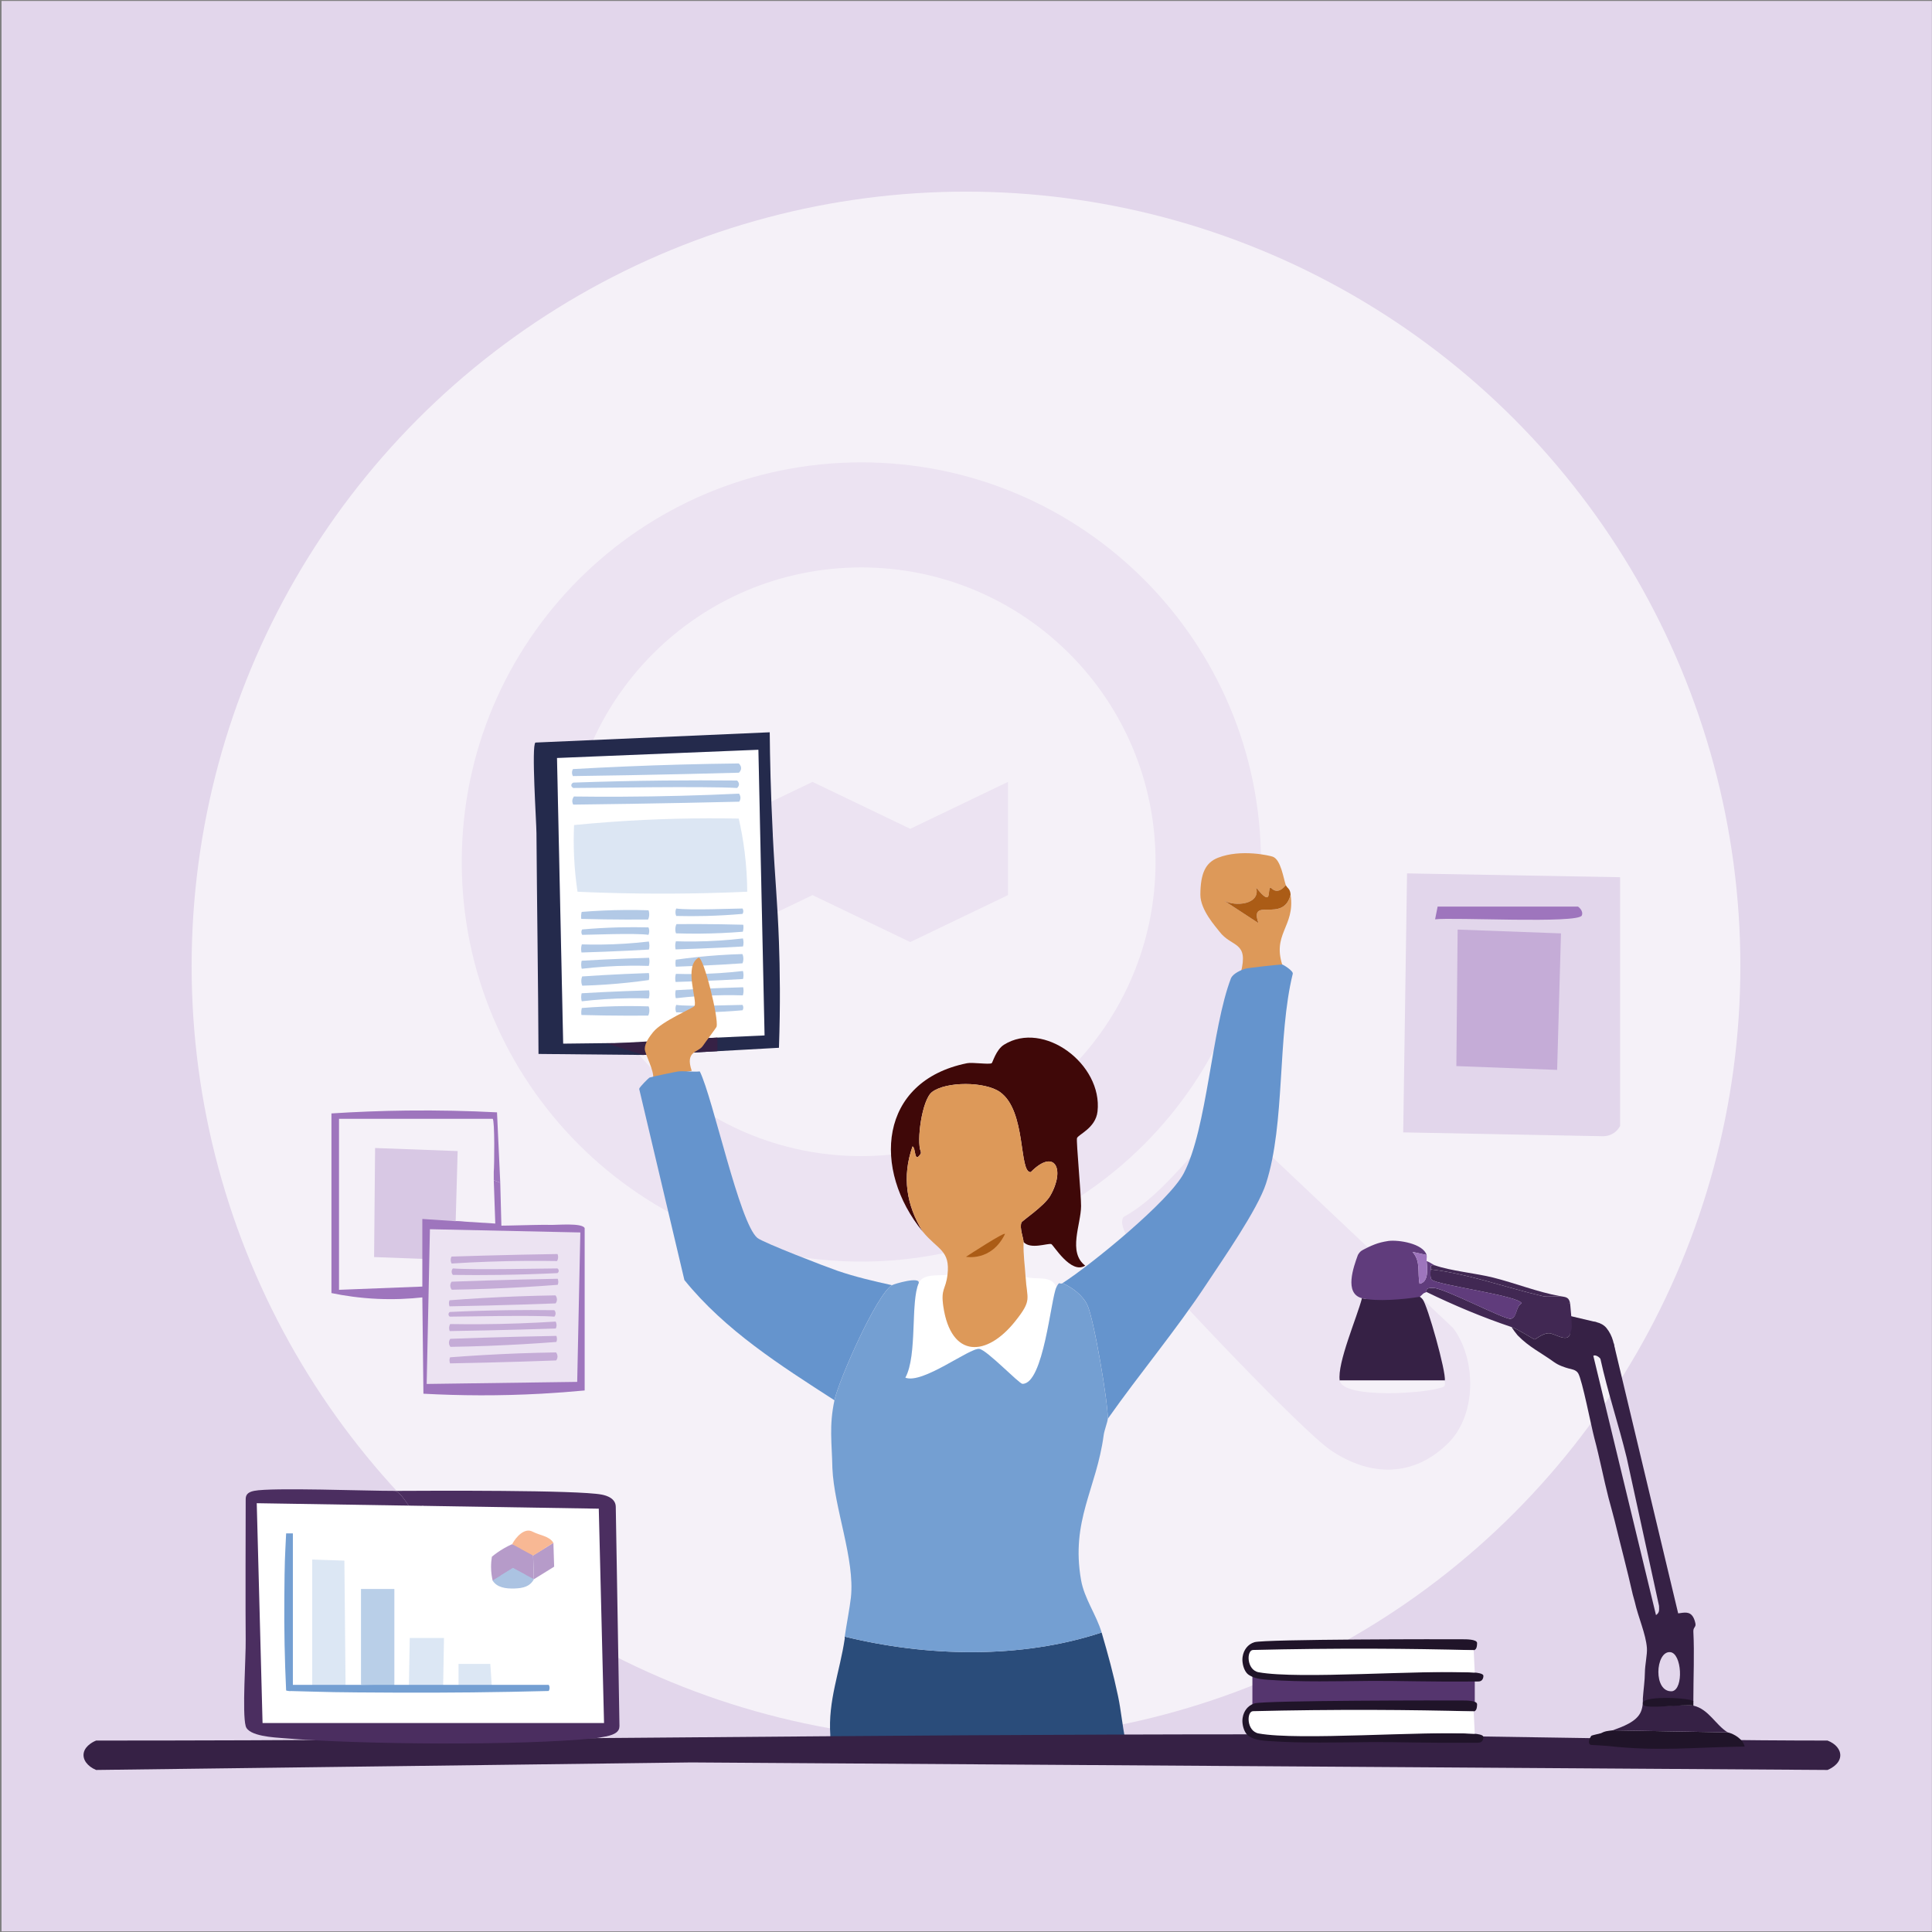 <?xml version="1.0" encoding="UTF-8"?><svg xmlns="http://www.w3.org/2000/svg" width="1000" height="1000" viewBox="0 0 1000 1000"><rect x="0" y="0" width="1000" height="1000" fill="#808080" stroke="none"/><g id="b"><rect x=".79" y=".5" width="999.16" height="999.16" fill="#e2d6eb"/><circle cx="500" cy="500" r="400.81" fill="#f5f1f8"/><path d="M652.68,446.16c0,114.23-92.6,206.84-206.84,206.84s-206.84-92.6-206.84-206.84,92.6-206.84,206.84-206.84,206.84,92.6,206.84,206.84ZM598.11,446.05c0-84.14-68.21-152.35-152.35-152.35s-152.35,68.21-152.35,152.35,68.21,152.35,152.35,152.35,152.35-68.21,152.35-152.35Z" fill="#ece3f2"/><path d="M749.65,746.9c-18.04,17.92-40.54,17.49-60.82,3.76-14.72-9.97-83.42-82.26-96.6-98.69-3.79-4.72-14.11-16.32-10.75-22.03,21.96-12.04,36.75-36.69,55.39-51.53l115.24,108.95c12.13,16.1,12.3,44.86-2.46,59.52Z" fill="#ece3f2"/><polygon points="521.72 404.71 521.72 463.31 471.14 487.61 420.55 463.31 369.97 487.61 369.97 428.99 420.55 404.71 471.14 428.99 521.72 404.71" fill="#ece3f2"/></g><g id="c"><polygon points="395.74 535.95 377.93 536.76 377.93 540.2 321.08 540.2 321.08 539.85 291.48 540.2 288.29 392.34 392.55 388.08 395.74 535.95" fill="#fff"/><path d="M296.54,398.08c18-1.02,36.53-1.82,55.57-2.34,10.23-.28,20.31-.47,30.25-.58.22.18,1.24,1.07,1.23,2.45,0,1.28-.9,2.13-1.13,2.34-18.56.51-37.28.94-56.17,1.28-9.96.18-19.88.34-29.75.47-.19-.35-.45-.95-.47-1.7-.03-.87.27-1.55.47-1.92Z" fill="#b2c9e6"/><path d="M297.06,412.27c7.94.1,16.02.14,24.22.1,21.24-.09,41.68-.65,61.24-1.58.28.38.72,1.12.73,2.1.02.94-.38,1.67-.63,2.06-18.56.44-37.28.82-56.17,1.11-9.96.16-19.88.29-29.75.41-.21-.37-.41-.88-.47-1.48-.12-1.25.47-2.23.83-2.72Z" fill="#b2c9e6"/><path d="M399.99,432.23c1.24,24.53,2.45,34.66,3.19,55.38.49,13.7.79,32.36,0,54.72l-47.87,2.66c.94-1.41,5.2-7,5.32-7.45l35.11-1.6-3.19-147.87-104.25,4.26,3.19,147.87,44.68-.53c-1.33,1.65-3.17,4.15-3.19,6.38l-54.25-.53c-.18-38.14-.78-76.23-1.06-114.36-.05-6.07-2.67-45.29-.53-46.81l121.27-5.32c.12,12.93.48,31.22,1.6,53.19Z" fill="#242a4c"/><polygon points="314.31 540.2 371.3 537.06 371.3 544.1 332.97 546.05 314.31 540.2" fill="#362145"/><path d="M301.08,472c7.28-.59,14.76-.93,22.43-.99,4.12-.03,8.18.02,12.17.15.08.19.43,1.1.35,2.48-.08,1.28-.49,2.1-.59,2.3-7.48.06-15.01.04-22.61-.07-4.01-.06-7.99-.14-11.96-.25-.06-.36-.12-.96-.09-1.71.04-.87.2-1.54.3-1.9Z" fill="#b2c9e6"/><path d="M301.16,521.74c7.28-.59,14.76-.93,22.43-.99,4.12-.03,8.18.02,12.17.15.08.19.43,1.1.35,2.48-.08,1.28-.49,2.1-.59,2.3-7.48.06-15.01.04-22.61-.07-4.01-.06-7.99-.14-11.96-.25-.06-.36-.12-.96-.09-1.71.04-.87.2-1.54.3-1.9Z" fill="#b2c9e6"/><path d="M335.87,507.27c-7.23,1.02-14.68,1.82-22.33,2.34-4.11.28-8.16.47-12.16.58-.09-.18-.5-1.07-.5-2.45,0-1.28.36-2.13.45-2.34,7.46-.51,14.98-.94,22.57-1.28,4-.18,7.99-.34,11.95-.47.08.35.18.95.19,1.7.01.87-.11,1.55-.19,1.92Z" fill="#b2c9e6"/><path d="M301.15,488.81c3.23.1,6.5.14,9.83.1,8.63-.09,16.92-.65,24.86-1.58.11.38.29,1.12.3,2.1,0,.94-.15,1.67-.26,2.06-7.54.44-15.14.82-22.81,1.11-4.04.16-8.07.29-12.08.41-.08-.37-.17-.88-.19-1.48-.05-1.25.19-2.23.34-2.72Z" fill="#b2c9e6"/><path d="M335.8,499.95c-3.23-.1-6.5-.14-9.83-.1-8.63.09-16.92.65-24.86,1.58-.11-.38-.29-1.12-.3-2.1,0-.94.15-1.67.26-2.06,7.54-.44,15.14-.82,22.81-1.11,4.04-.16,8.07-.29,12.08-.41.08.37.17.88.19,1.48.05,1.25-.19,2.23-.34,2.72Z" fill="#b2c9e6"/><path d="M335.8,516.79c-3.23-.1-6.5-.14-9.83-.1-8.63.09-16.92.65-24.86,1.58-.11-.38-.29-1.12-.3-2.1,0-.94.15-1.67.26-2.06,7.54-.44,15.14-.82,22.81-1.11,4.04-.16,8.07-.29,12.08-.41.08.37.17.88.19,1.48.05,1.25-.19,2.23-.34,2.72Z" fill="#b2c9e6"/><path d="M301.35,481.08c6.11-.54,12.4-.9,18.87-1.07,5.25-.13,10.39-.13,15.42,0,.08.17.39.85.4,1.88.01,1.1-.33,1.82-.4,1.98-6.8-1-30.21,0-34.28,0-.03-.04-.4-.48-.43-1.32-.02-.59.15-1.16.43-1.48Z" fill="#b2c9e6"/><path d="M384.5,482.26c-7.28.59-14.76.93-22.43.99-4.12.03-8.18-.02-12.17-.15-.08-.19-.43-1.1-.35-2.48.08-1.28.49-2.1.59-2.3,7.48-.06,15.01-.04,22.61.07,4.01.06,7.99.14,11.96.25.06.36.12.96.09,1.71-.04.87-.2,1.54-.3,1.9Z" fill="#b2c9e6"/><path d="M349.78,496.74c7.23-1.02,14.68-1.82,22.33-2.34,4.11-.28,8.16-.47,12.16-.58.09.18.5,1.07.5,2.45,0,1.28-.36,2.13-.45,2.34-7.46.51-14.98.94-22.57,1.28-4,.18-7.99.34-11.95.47-.08-.35-.18-.95-.19-1.7-.01-.87.11-1.55.19-1.92Z" fill="#b2c9e6"/><path d="M384.5,515.2c-3.23-.1-6.5-.14-9.83-.1-8.63.09-16.92.65-24.86,1.58-.11-.38-.29-1.12-.3-2.1,0-.94.15-1.67.26-2.06,7.54-.44,15.14-.82,22.81-1.11,4.04-.16,8.07-.29,12.08-.41.08.37.17.88.19,1.48.05,1.25-.19,2.23-.34,2.72Z" fill="#b2c9e6"/><path d="M349.85,504.06c3.23.1,6.5.14,9.83.1,8.63-.09,16.92-.65,24.86-1.58.11.38.29,1.12.3,2.1,0,.94-.15,1.67-.26,2.06-7.54.44-15.14.82-22.81,1.11-4.04.16-8.07.29-12.08.41-.08-.37-.17-.88-.19-1.48-.05-1.25.19-2.23.34-2.72Z" fill="#b2c9e6"/><path d="M349.85,487.21c3.23.1,6.5.14,9.83.1,8.63-.09,16.92-.65,24.86-1.58.11.38.29,1.12.3,2.1,0,.94-.15,1.67-.26,2.06-7.54.44-15.14.82-22.81,1.11-4.04.16-8.07.29-12.08.41-.08-.37-.17-.88-.19-1.48-.05-1.25.19-2.23.34-2.72Z" fill="#b2c9e6"/><path d="M384.31,522.92c-6.11.54-12.4.9-18.87,1.07-5.25.13-10.39.13-15.42,0-.08-.17-.39-.85-.4-1.88-.01-1.1.33-1.82.4-1.98,6.8,1,30.21,0,34.28,0,.03.04.4.48.43,1.32.02.59-.15,1.16-.43,1.48Z" fill="#b2c9e6"/><path d="M384.31,473.03c-6.11.54-12.4.9-18.87,1.07-5.25.13-10.39.13-15.42,0-.08-.17-.39-.85-.4-1.88-.01-1.1.33-1.82.4-1.98,6.8,1,30.21,0,34.28,0,.03.04.4.48.43,1.32.02.59-.15,1.16-.43,1.48Z" fill="#b2c9e6"/><path d="M370.91,531.39c-.16.59-5.88,8.11-7.15,10.01-2.29,3.43-9.32,2.43-5.72,12.86-1.47.14-19.09,3.85-20.01,4.29.87-4.18-4.31-12.94-4.29-15.72.02-2.99,2.5-6.36,4.29-8.58,4.71-5.85,20.86-12.45,21.44-13.58,1.55-2.99-5.68-20.6,2.14-25.01,2.62-.26,10.47,31.37,9.29,35.73Z" fill="#dd9959"/><path d="M665.55,458.17c-4.96,5.88-7.57.95-7.99,1.23-1.72,1.15,1.25,10.72-7.37,0,2.44,8.86-10.97,9.99-16.59,6.76l17.82,11.67c-5.11-14.19,12.94.43,16.59-14.75,2.54,16.9-10.35,20.31-3.69,38.09-1.1-.19-20.66,2.01-22.12,2.46,4.37-16.75-4.69-12.99-11.06-21.5-1.77-2.36-9.86-11.1-9.83-19.05.04-11,2.67-16.58,9.11-19.1,12.01-4.71,26.99-1.06,28.36-.56,4.22,1.54,5.54,11.26,6.76,14.75Z" fill="#dd9959"/><path d="M667.33,460.54c.41.7.61,1.47.67,2.54-3.65,15.18-21.69.56-16.59,14.75l-17.82-11.67c5.62,3.23,19.03,2.1,16.59-6.76,8.62,10.72,5.65,1.15,7.37,0,.42-.28,3.03,4.65,7.99-1.23.7,1.31,1.19,1.36,1.79,2.37Z" fill="#ab5c16"/><path d="M461.69,665.2c-8,4.8-27.6,49.3-29.79,59.57-27.82-17.94-56.61-36.17-77.66-62.23l-23.4-98.93c.14-.99,4.96-5.68,5.32-5.85.69-.32,13.8-3.08,14.89-3.19,3.16-.31,7.78.36,11.17,0,6.87,13.92,20.49,78.53,29.79,86.17,2.98,2.45,35.59,15,41.49,17.02,9.16,3.14,18.74,5.38,28.19,7.45Z" fill="#6594cd"/><path d="M582.48,900.3v2.13h-153.24c-1.34-1.51.69-2.21.54-4.26-1.3-17.84,4.94-32.98,7.45-49.99.05-.36-.05-.73,0-1.07,42.54,10.46,91.23,11.67,132.97-2.13,3.39,11.65,5.98,21.01,8.51,32.98,1.56,7.41,2.18,14.93,3.71,22.34h.05Z" fill="#2a4c7a"/><path d="M573.39,734.35c.24-8.04-7.21-52.08-10.64-59.04-2.45-4.98-7.8-8.95-12.77-11.17,14.61-9.38,55.23-42.4,62.76-56.91,12.18-23.45,14.31-74.56,24.47-101.06,1.3-2.42,5.11-4.07,7.45-4.79,1.26-.39,18.2-2.29,19.15-2.13.35.06,5.7,3.24,5.32,4.79-8.03,32.56-3.81,77.44-13.83,108.51-4.33,13.45-22.44,39.39-30.85,52.13-15.8,23.95-34.55,46.23-51.06,69.68Z" fill="#6594cd"/><path d="M568.07,575.31c-.97,8.69-10.17,11.97-10.63,13.83-.43,1.71,2.16,29.17,2.12,35.1-.05,9.66-6.97,23.82,2.13,30.85-7.36,4.77-16.5-10.87-17.56-11.16-1.93-.54-10.69,2.96-14.35-1.07.03-1.85-2.21-7.29-1.07-10.11.38-.94,11.8-8.46,14.9-13.83,7.9-13.68,2.36-24.88-10.11-12.22-6.29.33-2.07-31.78-15.96-41.49-7.81-5.47-27.8-5.51-35.1,0-5.27,3.97-8.13,25.57-5.86,30.85.03.05.19.38,0,1.06-3.56,5.45-2.42-3-4.26-3.73-5.51,15.57-3.22,30.46,5.32,44.15-26.3-32.04-22.95-77.96,22.88-87.22,2.83-.57,11.25.77,12.76,0,.52-.27,2.23-6.99,6.39-9.58,20.53-12.81,51.13,10.09,48.4,34.58Z" fill="#3f0808"/><path d="M546.8,666.27c-2.9,5.95-6.61,50.1-17.56,49.99-1.77-.01-18.4-17.54-22.34-18.08-4.9-.68-29.38,18.4-38.29,14.89,6.3-11.53,2.58-39.22,6.92-48.93,2.19-4.95,9.53-3.79,14.89-4.26-.94,7.89-3.55,6.97-2.13,16.5,4.01,26.78,22.39,26.14,37.23,7.44,8.8-11.09,6.07-11.06,5.32-22.86,5.74,1.63,13.51-1.14,15.96,5.32Z" fill="#fff"/><path d="M571.26,742.86c-3.73,27.84-17.12,44.18-11.7,75,1.68,9.59,8,18.11,10.64,27.13-41.75,13.81-90.44,12.59-132.97,2.13.89-6.1,2.6-14.93,3.19-20.21,2.17-19.87-8.69-46.21-9.58-67.02-.23-13.1-1.79-21.69,1.07-35.1,2.18-10.27,21.79-54.77,29.78-59.57,1.21-.73,14.75-4.68,13.83-1.07-4.33,9.72-.61,37.41-6.92,48.94,8.91,3.51,33.39-15.58,38.3-14.9,3.94.55,20.55,18.07,22.34,18.09,10.95.11,14.66-44.04,17.54-50,1.8-3.7,1.61-1.11,3.19-2.13,4.98,2.22,10.32,6.19,12.77,11.18,3.42,6.97,10.87,51,10.64,59.04-.05,1.47-1.79,5.89-2.13,8.51Z" fill="#749fd2"/><path d="M543.61,618.92c-3.1,5.37-14.52,12.89-14.9,13.83-1.14,2.82,1.1,8.26,1.07,10.11-.13,7.31.63,11.25,1.06,18.09.75,11.8,3.48,11.78-5.32,22.86-14.84,18.7-33.22,19.34-37.23-7.44-1.42-9.53,1.19-8.61,2.13-16.5,1.53-12.82-5.08-12.96-12.77-22.34-8.54-13.69-10.83-28.58-5.32-44.15,1.84.73.7,9.17,4.26,3.73.1-.44.03-1.01,0-1.06-2.27-5.28.59-26.88,5.86-30.85,7.3-5.51,27.29-5.47,35.1,0,13.89,9.71,9.67,41.82,15.96,41.49,12.47-12.66,18-1.45,10.11,12.22Z" fill="#dd9959"/><path d="M520.12,638.84c-7.02,14.27-20.12,11.67-20.12,11.67,0,0,21.2-13.86,20.12-11.67Z" fill="#ab5c16"/><path d="M945.92,916.13l-588.07-3.9-308.11,3.9c-4.57-1.93-7.08-5.41-6.4-8.83.81-4.06,5.74-6.13,6.4-6.39,212.83,0,390.65-3.23,603.48-3.23,85.9,0,206.81,3.23,292.71,3.23,4.21,1.62,6.76,4.68,6.59,7.93-.25,4.77-6.25,7.16-6.59,7.29Z" fill="#362145"/><path d="M313.9,898.72c-2.71.43-3.24.7-5.78.97-38.91,3.97-121.73,3.31-161.22,0-4.81-.4-18.3-.98-19.73-6.26-1.89-6.96.14-35.15,0-44.76-.15-10.4-.03-67.26,0-72.67.01-2.07.82-3.62,4.33-4.33,9.17-1.86,59.07.07,72.67,0,3.05.16,7.63,8.42,8.17,8.66,3.63,1.59,6.51-1.51,9.15-1.93l-2.41,3.86-81.33.48v103.95l167.48,1.44,8.67,10.59Z" fill="#4b2e60"/><path d="M320.63,893.44c0,2.91-2.36,4.31-6.73,5.29l-21.17.43,13.47-115.45-79.42-1.44c-1.35-4.91-1.7-4.41-5.29-3.86-2.64.42-5.53,3.52-9.15,1.93-.54-.24-5.13-8.5-8.17-8.66,18.51-.1,94.88-.5,107.32,1.93,2.56.5,7.14,1.92,7.23,6.25l1.92,113.59Z" fill="#4b2e60"/><path d="M306.2,783.7l-.97,104.43-167.48-1.44v-103.95l81.33-.48,2.41-3.86c3.59-.55,3.94-1.05,5.29,3.86l79.42,1.44Z" fill="#fff"/><polygon points="219.09 782.26 228.99 782.3 229.97 777.78 226.02 775.95 219.09 775.95 219.09 782.26" fill="#4b2e60"/><polygon points="312.65 891.85 135.9 891.85 132.89 778.06 309.93 780.89 312.65 891.85" fill="#fff"/><path d="M838.55,582.81c-.43.83-1.37,2.34-3.13,3.56-2.56,1.76-5.2,1.77-6.11,1.73l-103.01-1.98,1.98-134.05,110.27,1.98v128.76Z" fill="#e2d6eb"/><polygon points="754.47 481.14 807.96 483.12 805.97 553.78 753.81 551.8 754.47 481.14" fill="#c5acd7"/><path d="M744.12,469.24h72.64c1.43,1.02,2.75,2.93,1.98,4.62-1.96,4.32-66.58.82-75.94,1.98l1.32-6.6Z" fill="#9e75bd"/><path d="M297.15,427.04c6.32-.62,12.75-1.17,19.29-1.64,23.1-1.65,45.12-2.11,65.93-1.71,1.19,5.17,2.24,10.85,3.02,17,.96,7.56,1.34,14.57,1.37,20.87-7.06.32-14.22.56-21.49.73-23.04.53-45.19.22-66.35-.73-.83-5.53-1.48-11.62-1.78-18.21-.27-5.82-.23-11.28,0-16.3Z" fill="#749fd2" opacity=".25"/><polygon points="258.93 612.16 259.55 635.56 242.6 634.85 218.83 630.95 256.36 633.31 255.57 610.89 258.93 612.16" fill="#9e75bd"/><polygon points="194.15 594.21 236.88 595.79 235.29 652.23 193.63 650.65 194.15 594.21" fill="#d8c8e4"/><path d="M302.62,635.68v84.02c-7.27.69-14.75,1.26-22.43,1.68-21.67,1.19-42.09,1.03-61.03,0-.19-16.62-.37-33.23-.56-49.85-6.64.73-14.45,1.15-23.17.76-9.09-.41-17.13-1.59-23.88-3v-92.98c12.39-.8,25.39-1.33,38.94-1.49,16.4-.19,32.01.17,46.76.93.56,12.14,1.12,24.27,1.68,36.41l-3.36-1.27v-4.34c.3-3.24.56-26.65-.56-27.44h-79.54v88.5l43.13-1.68v-34.98h.23l23.21,1.57c.17,1.13,1.88,1.03,2.89,1.48,2.68,1.18,33.37-.27,39.77,0,3.38.14,16.65-1.19,17.92,1.68Z" fill="#9e75bd"/><polygon points="222.53 636.24 300.38 637.92 298.76 715.26 220.85 716.33 222.53 636.24" fill="#ece3f2"/><path d="M288.67,665.02c-11.5.89-23.34,1.57-35.5,2.03-6.53.24-12.98.41-19.32.51-.14-.16-.79-.93-.79-2.13,0-1.11.57-1.85.72-2.03,11.86-.44,23.82-.82,35.89-1.11,6.36-.16,12.7-.29,19-.41.12.31.29.82.3,1.48.02.75-.17,1.34-.3,1.66Z" fill="#c5acd7"/><path d="M287.98,694.59c-11.5.89-23.34,1.57-35.5,2.03-6.53.24-12.98.41-19.32.51-.14-.16-.79-.93-.79-2.13,0-1.11.57-1.85.72-2.03,11.86-.44,23.82-.82,35.89-1.11,6.36-.16,12.7-.29,19-.41.12.31.29.82.3,1.48.02.75-.17,1.34-.3,1.66Z" fill="#c5acd7"/><path d="M232.96,702.54c11.5-.89,23.34-1.57,35.5-2.03,6.53-.24,12.98-.41,19.32-.51.14.16.79.93.79,2.13,0,1.11-.57,1.85-.72,2.03-11.86.44-23.82.82-35.89,1.11-6.36.16-12.7.29-19,.41-.12-.31-.29-.82-.3-1.48-.02-.75.17-1.34.3-1.66Z" fill="#c5acd7"/><path d="M288.34,652.72c-5.07-.09-10.23-.12-15.47-.09-13.57.08-26.63.57-39.12,1.37-.18-.33-.46-.97-.47-1.82,0-.82.24-1.45.4-1.78,11.86-.38,23.82-.71,35.89-.97,6.36-.14,12.7-.25,19-.35.13.32.26.76.3,1.28.08,1.09-.3,1.94-.53,2.36Z" fill="#c5acd7"/><path d="M288.53,658.96c-9.65.47-19.58.78-29.79.93-8.3.12-16.41.11-24.34,0-.13-.15-.62-.73-.64-1.63-.02-.95.51-1.58.64-1.72,10.73.86,47.71,0,54.13,0,.05.03.64.42.67,1.14.03.51-.23,1.01-.67,1.28Z" fill="#c5acd7"/><path d="M232.67,673.02c11.5-.89,23.34-1.57,35.5-2.03,6.53-.24,12.98-.41,19.32-.51.14.16.79.93.79,2.13,0,1.11-.57,1.85-.72,2.03-11.86.44-23.82.82-35.89,1.11-6.36.16-12.7.29-19,.41-.12-.31-.29-.82-.3-1.48-.02-.75.17-1.34.3-1.66Z" fill="#c5acd7"/><path d="M233.01,685.32c5.07.09,10.23.12,15.47.09,13.57-.08,26.63-.57,39.12-1.37.18.33.46.97.47,1.82,0,.82-.24,1.45-.4,1.78-11.86.38-23.82.71-35.89.97-6.36.14-12.7.25-19,.35-.13-.32-.26-.76-.3-1.28-.08-1.09.3-1.94.53-2.36Z" fill="#c5acd7"/><path d="M232.81,679.08c9.65-.47,19.58-.78,29.79-.93,8.3-.12,16.41-.11,24.34,0,.13.15.62.73.64,1.63.02.95-.51,1.58-.64,1.72-10.73-.86-47.71,0-54.13,0-.05-.03-.64-.42-.67-1.14-.03-.51.23-1.01.67-1.28Z" fill="#c5acd7"/><g opacity=".5"><polygon points="178.87 873.17 161.6 873.17 161.6 807.22 178.25 807.78 178.87 873.17" fill="#749fd2" opacity=".5"/><polygon points="204.12 873.17 186.85 871.93 186.85 822.46 204.12 822.46 204.12 873.17" fill="#749fd2"/><polygon points="229.36 873.17 211.63 873.87 212.09 847.81 229.81 847.81 229.36 873.17" fill="#749fd2" opacity=".5"/><polygon points="254.6 873.54 237.33 873.54 237.33 861.24 253.78 861.24 254.6 873.54" fill="#749fd2" opacity=".5"/></g><path d="M149.54,875.25v-3.16h134.48c.12.18.36.6.43,1.23.11,1.04-.35,1.8-.43,1.93-26.07.68-52.62.98-79.65.85-34.05-.16-31.33-.23-54.83-.85Z" fill="#749fd2"/><path d="M148.1,793.69h3.49v81.3c-.2.07-.67.22-1.36.26-1.15.07-1.99-.21-2.13-.26-.75-15.76-1.08-31.81-.93-48.15.18-20.58.26-18.94.93-33.14Z" fill="#749fd2"/><g id="d" opacity=".5"><g id="e"><polygon id="f" points="275.95 805.08 276.34 817.41 286.83 810.91 286.44 798.57 275.95 805.08" fill="#6d3894"/><path d="M271.02,816.45l-5.47-1.74c-.72.76-2.02,1.94-3.98,2.74-2.9,1.18-5.49.83-6.58.62-.43-1.86-.8-4.22-.82-6.97-.01-2.03.18-3.83.43-5.35,1.7-1.41,3.78-2.92,6.24-4.34,1.48-.85,2.9-1.56,4.23-2.15,2.06.54,4.74,1.5,7.53,3.29,1.3.84,2.41,1.71,3.33,2.54.13,4.11.26,8.21.39,12.32l-5.3-.95Z" fill="#6d3894"/></g><g id="g"><path id="h" d="M286.44,798.58l-5.25,3.25-5.24,3.25-5.43-2.91-5.44-2.92c2.01-3.76,6.43-8.63,10.49-6.51,4.05,2.11,8.63,2.21,10.88,5.83Z" fill="#f2712a"/><path id="i" d="M254.98,818.08l5.25-3.25,5.24-3.25,5.43,2.91,5.44,2.92c-2.01,3.76-5.48,4.64-10.04,4.79-4.57.14-9.08-.49-11.32-4.11Z" fill="#5887c5"/></g><g id="j"><path id="k" d="M282.24,801.18l-6.29,3.9-6.52-3.5c1.21-2.25,3.55-3.81,6.29-3.9,2.74-.09,5.17,1.33,6.52,3.49Z" fill="#f2712a"/><path id="l" d="M259.18,815.48l6.29-3.9,6.52,3.5c-1.21,2.25-3.55,3.81-6.29,3.9-2.74.09-5.17-1.33-6.52-3.49Z" fill="#5887c5"/></g></g><path d="M296.76,405.07c15.1-.54,30.65-.9,46.63-1.07,12.99-.13,25.69-.13,38.1,0,.2.17.97.85,1,1.88.03,1.1-.8,1.82-1,1.98-16.8-1-74.68,0-84.73,0-.08-.04-1-.48-1.05-1.32-.04-.59.36-1.16,1.05-1.48Z" fill="#b2c9e6"/><path d="M826.47,684.4l-13.18-3.12-.73,10.71s-.31,3.84,0,3.76,7.77,1.28,8.17,1.12,7.3-3.62,7.3-3.62l-1.56-8.85Z" fill="#362145"/><path d="M807.45,670.88c2.53.51,4.6.14,5.23,3.73l-9.94.53c-2.64,2.27-.9,1.43.52,3.2,3.63,4.51,13.13,1.53,9.41,12.25-1.55,4.47-8.05-.49-10.98-.53-3.17-.05-6.92,3.22-7.32,3.2-.7-.04-8.46-5.19-12.03-6.39-15.11-5.08-29.6-11.17-43.93-18.11.2-.07-1.47-2.42,3.66-2.13,5.96.34,36.34,16.28,39.75,15.98s2.62-6.45,5.75-7.99c-.91-3.92-43.86-9.49-46.55-12.25-.87-.89-.64-3.96-.52-5.33,19.65,2.26,38.7,9.4,58.06,13.85,2.4.55,8.46-.09,8.89,0Z" fill="#412853"/><path d="M894.28,896.68c3.31.74,7.91,3.52,8.75,7.35-26.8.3-44.13,2.64-70.88-.33-1.45-.16-8.06-.48-8.48-.53-1.94-.27-1.36-2.77-.04-4.69.15-.21,1.74-.55,2.69-.8l2.33-.56c2.21-1.12,2.72-1.07,6.01-1.51l59.62,1.07Z" fill="#201429"/><path d="M742.6,654.9c8.17,2.93,21.34,4.12,30.34,6.39,11.46,2.89,22.81,7.44,34.52,9.59-.44-.09-6.49.55-8.89,0-19.36-4.45-38.4-11.59-58.06-13.85.15-1.86-.24-2.42,2.09-2.13Z" fill="#412853"/><path d="M732.14,670.88c1.98.41,2.27-.6,4.18,1.6,2.52,2.89,12.28,37.75,11.51,42.07h-54.39c-1.4-8.98,9.06-32.98,11.51-42.6,7.36,1.88,19.27-2.7,27.2-1.07Z" fill="#362145"/><path d="M718.75,642.3c5.21-.63,17.81,1.33,19.67,7.28l-7.32-1.6c4.43,4.95,2.47,10.52,3.66,16.51,4.78-.88,4.06-7.71,3.66-11.72,1.19.25,3.42,1.86,4.18,2.13-2.33-.29-1.94.27-2.09,2.13-.11,1.36-.34,4.44.52,5.33,2.69,2.76,45.64,8.33,46.55,12.25-3.13,1.54-2.2,7.67-5.75,7.99s-33.79-15.64-39.75-15.98c-5.13-.29-3.46,2.06-3.66,2.13-2.09.68-1.88,1.12-3.52,2.46-8.33,1.4-22.6,2.61-29.96.73-9.37-2.39-4.31-16.31-2.09-22.37,1.29-2.24,2.26-2.4,3.88-3.28,1.81-.98,4.44-2.11,6.32-2.72,2.2-.71,5.03-1.19,5.69-1.27Z" fill="#603c7c"/><path d="M747.83,714.55c-.19,1.05.49,2.44-.52,3.2-7.76,3.63-52.38,6.39-53.87-3.2h54.39Z" fill="#f5f1f8"/><path d="M738.42,649.58c.24.76-.1,2.17,0,3.2.4,4.01,1.12,10.84-3.66,11.72-1.19-5.99.77-11.56-3.66-16.51l7.32,1.6Z" fill="#9e75bd"/><path d="M834.65,895.62l59.62,1.06c-6.26-3.82-9.87-12.07-17.79-13.85-3.99-.89-21.62,1.18-23-.53-3.38-4.16,21.48-3.02,23-1.6v-1.06c0-11.61.58-23.57,0-35.15-.11-2.31,1.49-2.21,1.05-4.26-2.36-10.89-10.41-1.37-14.64-6.92-.41-.54-1.28-8.08-1.9-10.41-.24-.91-.99-5.2-1.23-6.1-.4-1.48-.68-2.82-1.05-4.26-1.81-7.07-3.56-14.19-5.23-21.31-.68-2.84-1.45-5.71-2.1-8.52-.08-.34.08-.74,0-1.06-5.12-22.21-10.23-44.74-14.64-67.11-1.58-7.99,1.37-19.01-5.23-27.16-1.22-1.51-3.16-2.57-5.05-2.99-2.39-.53-4.72-.02-5.42,1.93-.76,2.13,5.29,6.59-5.75,8-.37-6.91.1-10.77-2.01-13.04-1.54-1.64-4.43-2.44-10.01-2.94,2.59,3.23,8.19,2.63,9.8,5.95.22.43.37.93.42,1.51.06.55.04,1.18-.07,1.89-.01.08-.02.17-.03.24-.02.11-.03.22-.06.34-.01.02-.01.05-.02.07-.13.68-.34,1.43-.63,2.27-.01.03-.02.07-.04.1-1.6,4.28-8.03-.6-10.93-.63-3.18-.06-6.93,3.22-7.33,3.19-.7-.05-8.47-5.2-12.02-6.4q1.29,2.03,3.14,4.27c6,6.18,11.97,8.87,18.83,13.84,2.41,1.76,5.64,2.79,7.49,3.3,1.45.4,3.92.62,5.06,2.56,2.12,3.57,6.69,27.26,8.36,33.55,2.74,10.18,4.71,20.69,7.33,30.9,1,3.88,2.18,7.78,3.14,11.71,3.1,12.76,6.53,25.53,9.41,38.34.14.63.87,3.04,1.01,3.66,1.9,8.44,5.78,16.72,6.31,24.03.24,3.31-1.01,8.54-1.05,12.79-.01,3.88-.78,9.11-1.05,13.31-.04.85.25,3.9-1.05,6.92-2.22,5.18-9.47,7.7-14.64,9.59ZM864.47,855.14c6.05.48,7.1,19.13,1.05,20.24-9.97.79-8.74-20.83-1.05-20.24ZM824.71,701.77c.87-.72,3.07.51,3.67,1.6,3.78,17.24,9.41,34,13.59,51.13l16.74,76.69c.03,2.08.39,3.43-1.57,4.79l-32.44-134.21Z" fill="#362145"/><path d="M876.49,880.5v2.33c-4.56-.86-24.27,1.87-25.82-.3-3.79-5.29,24.11-3.85,25.82-2.03Z" fill="#201429"/><path d="M812.68,674.61s1.26,11.45.63,13.71-18.22-4.61-18.22-4.61l2.51-10.23s5.18-.8,5.97-.8,9.11,1.93,9.11,1.93h0Z" fill="#412853"/><polygon points="861.83 835.97 831.03 696.88 835.22 695.2 869.23 837.64 861.83 835.97" fill="#362145"/><path d="M763.34,868.39v14.71c-38.28-.32-76.83-.71-115.1,0v-15.76c37.55,2.3,77.33-.58,115.1,1.05Z" fill="#55356e"/><path d="M767.05,901.28c-.85.94-2.1.72-3.71.74-22.97.23-40.94-.43-53.45-.32-17.96.15-35.91.67-53.32-.55-3.3-.23-5.38-.56-6.89-1.03-1.27-.39-2.3-.88-3.35-1.55-1.65-1.09-2.83-3.67-3.16-6.32-.04-.25-.07-.51-.08-.77-.01-.24-.03-.48-.03-.72s.01-.48.03-.72c.01-.15.03-.29.04-.44.03-.19.05-.38.08-.56.52-3.27,2.57-6.28,6.1-7.36,5.26-1.61,100.51-1.59,108-1.51,1.01.01,7.22-.11,7.22,1.94.01,2.27-.54,3.59-1.77,3.71l-112.96.75c-2.44.06-3.17,8.75,1.09,9.64l6.42.96c7.35.84,77.62-.97,106.02.23.98.04,4.46.46,4.45,1.6.03.25.09,1.38-.73,2.28Z" fill="#201429"/><path d="M763.34,897.39c-27.46-1.51-90.83,3.64-111.85-.15-6.39-1.15-6.36-11.54-2.88-11.54,20.17-.49,40.89-.72,62.12-.66,17.71.06,35.06.32,52.03.76.19,3.86.38,7.72.58,11.58Z" fill="#fff"/><path d="M767.05,869.6c-.85.94-2.1.72-3.71.74-22.97.23-40.94-.43-53.45-.32-17.96.15-35.91.67-53.32-.55-3.3-.23-5.38-.56-6.89-1.03-1.27-.39-2.3-.88-3.35-1.55-1.65-1.09-2.83-3.67-3.16-6.32-.04-.25-.07-.51-.08-.77-.01-.24-.03-.48-.03-.72s.01-.48.03-.72c.01-.15.03-.29.04-.44.03-.19.05-.38.08-.56.52-3.27,2.57-6.28,6.1-7.36,5.26-1.61,100.51-1.59,108-1.51,1.01.01,7.22-.11,7.22,1.94.01,2.27-.54,3.59-1.77,3.71l-112.96.75c-2.44.06-3.17,8.75,1.09,9.64l6.42.96c7.35.84,77.62-.97,106.02.23.98.04,4.46.46,4.45,1.6.03.25.09,1.38-.73,2.28Z" fill="#201429"/><path d="M763.34,865.71c-27.46-1.51-90.83,3.64-111.85-.15-6.39-1.15-6.36-11.54-2.88-11.54,20.17-.49,40.89-.72,62.12-.66,17.71.06,35.06.32,52.03.76.19,3.86.38,7.72.58,11.58Z" fill="#fff"/></g></svg>